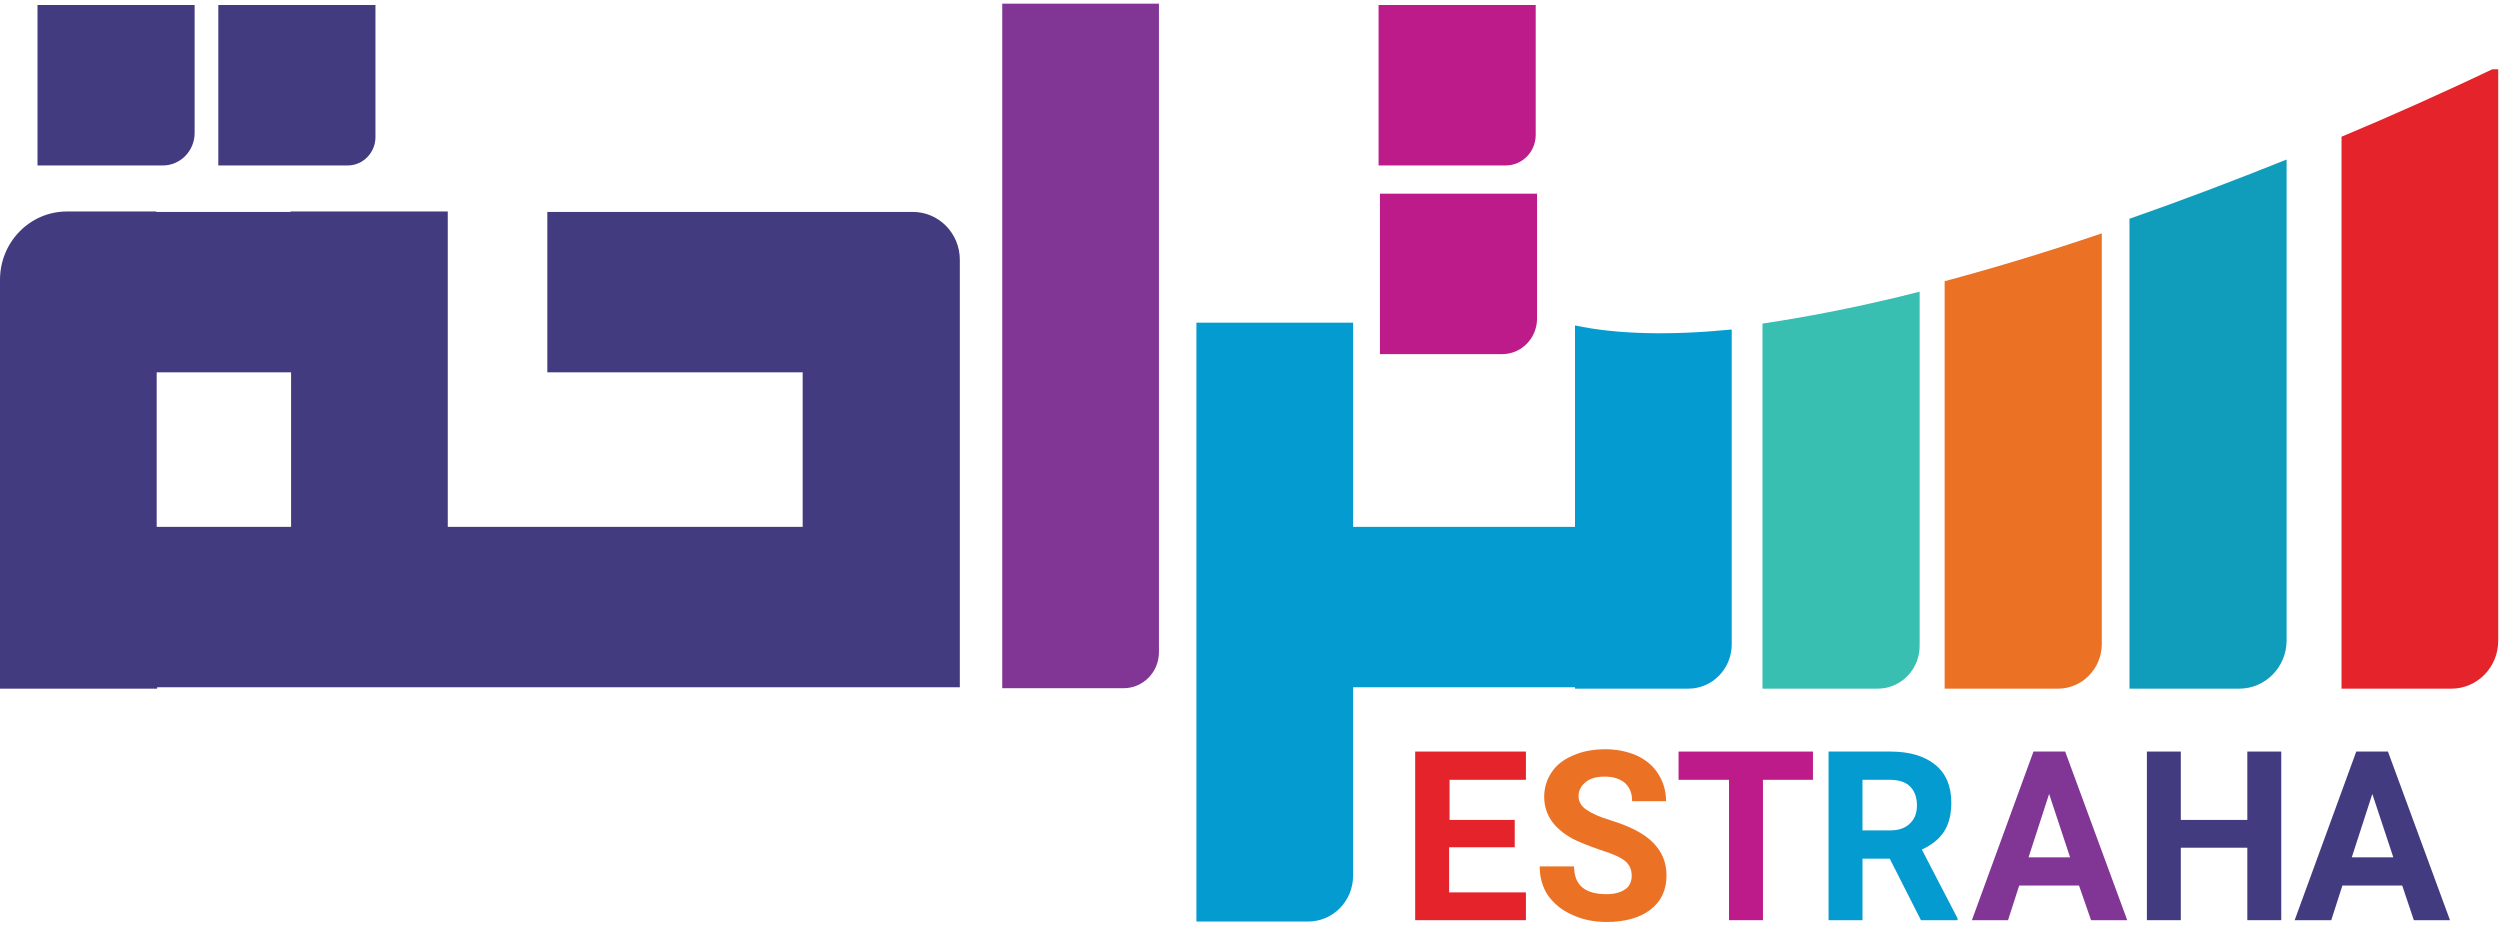 <?xml version="1.0" encoding="utf-8"?>
<!-- Generator: Adobe Illustrator 16.0.0, SVG Export Plug-In . SVG Version: 6.00 Build 0)  -->
<!DOCTYPE svg PUBLIC "-//W3C//DTD SVG 1.1//EN" "http://www.w3.org/Graphics/SVG/1.1/DTD/svg11.dtd">
<svg version="1.1" id="Layer_1" xmlns:x="http://ns.adobe.com/Extensibility/1.0/" xmlns:i="http://ns.adobe.com/AdobeIllustrator/10.0/" xmlns:graph="http://ns.adobe.com/Graphs/1.0/"
	 xmlns="http://www.w3.org/2000/svg" xmlns:xlink="http://www.w3.org/1999/xlink" x="0px" y="0px" width="127px" height="47px"
	 viewBox="0 0 127 47" enable-background="new 0 0 127 47" xml:space="preserve">
<title>12CAA00C-439D-40FC-92FB-D7772C057AB3</title>
<desc>Created with sketchtool.</desc>
<g id="Page-1">
	<g id="Estraha-home_page-logo_bg-2" transform="translate(-1142, -214)">
		<g id="Group-9" transform="translate(1118, 198)">
			<g id="estraha-logo" transform="translate(24, 16)">
				<g id="Estaha-log0">
					<path id="Path" fill="#813594" d="M50.891,0.185h7.983v32.946c0,1.02-0.816,1.83-1.792,1.83h-6.168V0.185H50.891z"/>
					<path id="Path_1_" fill="#423B80" d="M11.09,0.255h7.983v6.714c0,0.788-0.635,1.436-1.406,1.436H11.09V0.255L11.09,0.255z"/>
					<path id="Path_2_" fill="#423B80" d="M1.905,0.255h7.982v6.506c0,0.903-0.726,1.644-1.61,1.644H1.905V0.255L1.905,0.255z"/>
					<path id="Shape" fill="#423B80" d="M22.77,34.914h18.029H22.77z M48.759,34.914v-8.149v-7.849v-5.719
						c0-1.343-1.066-2.431-2.381-2.431h-5.602H27.804v8.15h12.972v7.849H22.747v-7.849v-8.15v-0.023h-7.983v0.023H7.938v-0.023
						H3.402C1.52,10.743,0,12.294,0,14.216v12.549v8.149v0.07h7.983v-0.07H48.759z M7.96,26.765v-7.849h6.827v7.849H7.96z"/>
					<path id="Path_3_" fill="#E5232A" d="M118.949,6.946v28.039h5.578c1.316,0,2.382-1.089,2.382-2.432V3.519h-0.295
						C124.119,4.7,121.557,5.857,118.949,6.946z"/>
					<path id="Path_4_" fill="#109DBC" d="M108.177,11.113v23.871h5.579c1.315,0,2.404-1.089,2.404-2.455V8.104
						C113.506,9.168,110.83,10.187,108.177,11.113z"/>
					<path id="Path_5_" fill="#EB7125" d="M98.788,14.285v20.699h5.761c1.225,0,2.222-1.02,2.222-2.27V11.854
						C104.049,12.78,101.373,13.591,98.788,14.285z"/>
					<path id="Path_6_" fill="#39BEB2" d="M89.535,16.438v18.546h5.852c1.179,0,2.131-0.973,2.131-2.177v-17.99
						C94.705,15.536,92.007,16.068,89.535,16.438z"/>
					<path id="Path_7_" fill="#049BD0" d="M80.01,16.531v10.233H68.738V16.392h-7.96v30.422h5.67c1.271,0,2.29-1.041,2.29-2.338
						v-9.563H80.01v0.07h5.761c1.225,0,2.2-1.02,2.2-2.246V16.739C84.886,17.041,82.164,16.994,80.01,16.531z"/>
					<path id="Path_8_" fill="#BE1B8A" d="M70.1,9.84h7.982v6.344c0,0.996-0.793,1.806-1.769,1.806H70.1V9.84z"/>
					<path id="Path_9_" fill="#BE1B8A" d="M70.055,0.255h7.959v6.598c0,0.857-0.68,1.551-1.52,1.551h-6.463V0.255H70.055z"/>
					<polygon id="Path_10_" fill="#E5232A" points="76.926,43.041 73.615,43.041 73.615,45.333 77.516,45.333 77.516,46.745 
						71.891,46.745 71.891,38.179 77.516,38.179 77.516,39.614 73.637,39.614 73.637,41.652 76.948,41.652 76.948,43.041 					"/>
					<path id="Path_11_" fill="#EB7125" d="M82.891,44.5c0-0.324-0.113-0.579-0.341-0.765c-0.227-0.185-0.635-0.37-1.247-0.556
						c-0.59-0.208-1.066-0.394-1.429-0.578c-0.952-0.533-1.429-1.228-1.429-2.131c0-0.463,0.136-0.879,0.385-1.25
						c0.25-0.371,0.613-0.648,1.111-0.856c0.477-0.208,1.021-0.302,1.611-0.302c0.589,0,1.133,0.116,1.609,0.324
						c0.477,0.232,0.84,0.533,1.089,0.949c0.249,0.395,0.386,0.857,0.386,1.367h-1.724c0-0.395-0.114-0.695-0.363-0.927
						c-0.249-0.208-0.589-0.324-1.021-0.324c-0.431,0-0.748,0.093-0.975,0.278c-0.227,0.185-0.363,0.416-0.363,0.717
						c0,0.278,0.137,0.51,0.408,0.695s0.681,0.37,1.225,0.532c0.975,0.301,1.701,0.671,2.154,1.135
						c0.453,0.463,0.681,0.995,0.681,1.667c0,0.74-0.272,1.319-0.816,1.736c-0.544,0.416-1.293,0.625-2.223,0.625
						c-0.635,0-1.225-0.115-1.769-0.371c-0.521-0.23-0.93-0.578-1.225-0.995c-0.272-0.417-0.408-0.903-0.408-1.458h1.746
						c0,0.949,0.544,1.412,1.655,1.412c0.408,0,0.726-0.093,0.952-0.255C82.754,45.055,82.891,44.801,82.891,44.5z"/>
					<polygon id="Path_12_" fill="#BE1B8A" points="92.12,39.614 89.558,39.614 89.558,46.745 87.834,46.745 87.834,39.614 
						85.271,39.614 85.271,38.179 92.098,38.179 92.098,39.614 					"/>
					<path id="Shape_1_" fill="#049BD0" d="M95.998,43.619h-1.383v3.126h-1.724v-8.566h3.13c0.998,0,1.746,0.231,2.29,0.671
						c0.544,0.44,0.816,1.089,0.816,1.922c0,0.579-0.113,1.065-0.362,1.459c-0.25,0.394-0.635,0.695-1.135,0.926l1.814,3.496v0.093
						h-1.859L95.998,43.619z M94.615,42.184h1.406c0.431,0,0.771-0.115,0.998-0.347c0.249-0.231,0.362-0.532,0.362-0.927
						c0-0.393-0.113-0.717-0.341-0.949c-0.227-0.23-0.566-0.347-1.043-0.347h-1.383V42.184z"/>
					<path id="Shape_2_" fill="#813594" d="M105.614,44.986h-3.039l-0.567,1.759h-1.836l3.129-8.566h1.61l3.152,8.566h-1.837
						L105.614,44.986z M103.051,43.551h2.109l-1.065-3.219L103.051,43.551z"/>
					<polygon id="Path_13_" fill="#423B80" points="115.888,46.745 114.164,46.745 114.164,43.064 110.785,43.064 110.785,46.745 
						109.062,46.745 109.062,38.179 110.785,38.179 110.785,41.652 114.164,41.652 114.164,38.179 115.888,38.179 					"/>
					<path id="Shape_3_" fill="#423B80" d="M122.033,44.986h-3.039l-0.566,1.759h-1.859l3.129-8.566h1.61l3.152,8.566h-1.837
						L122.033,44.986z M119.471,43.551h2.109l-1.066-3.219L119.471,43.551z"/>
				</g>
			</g>
		</g>
	</g>
</g>
</svg>

